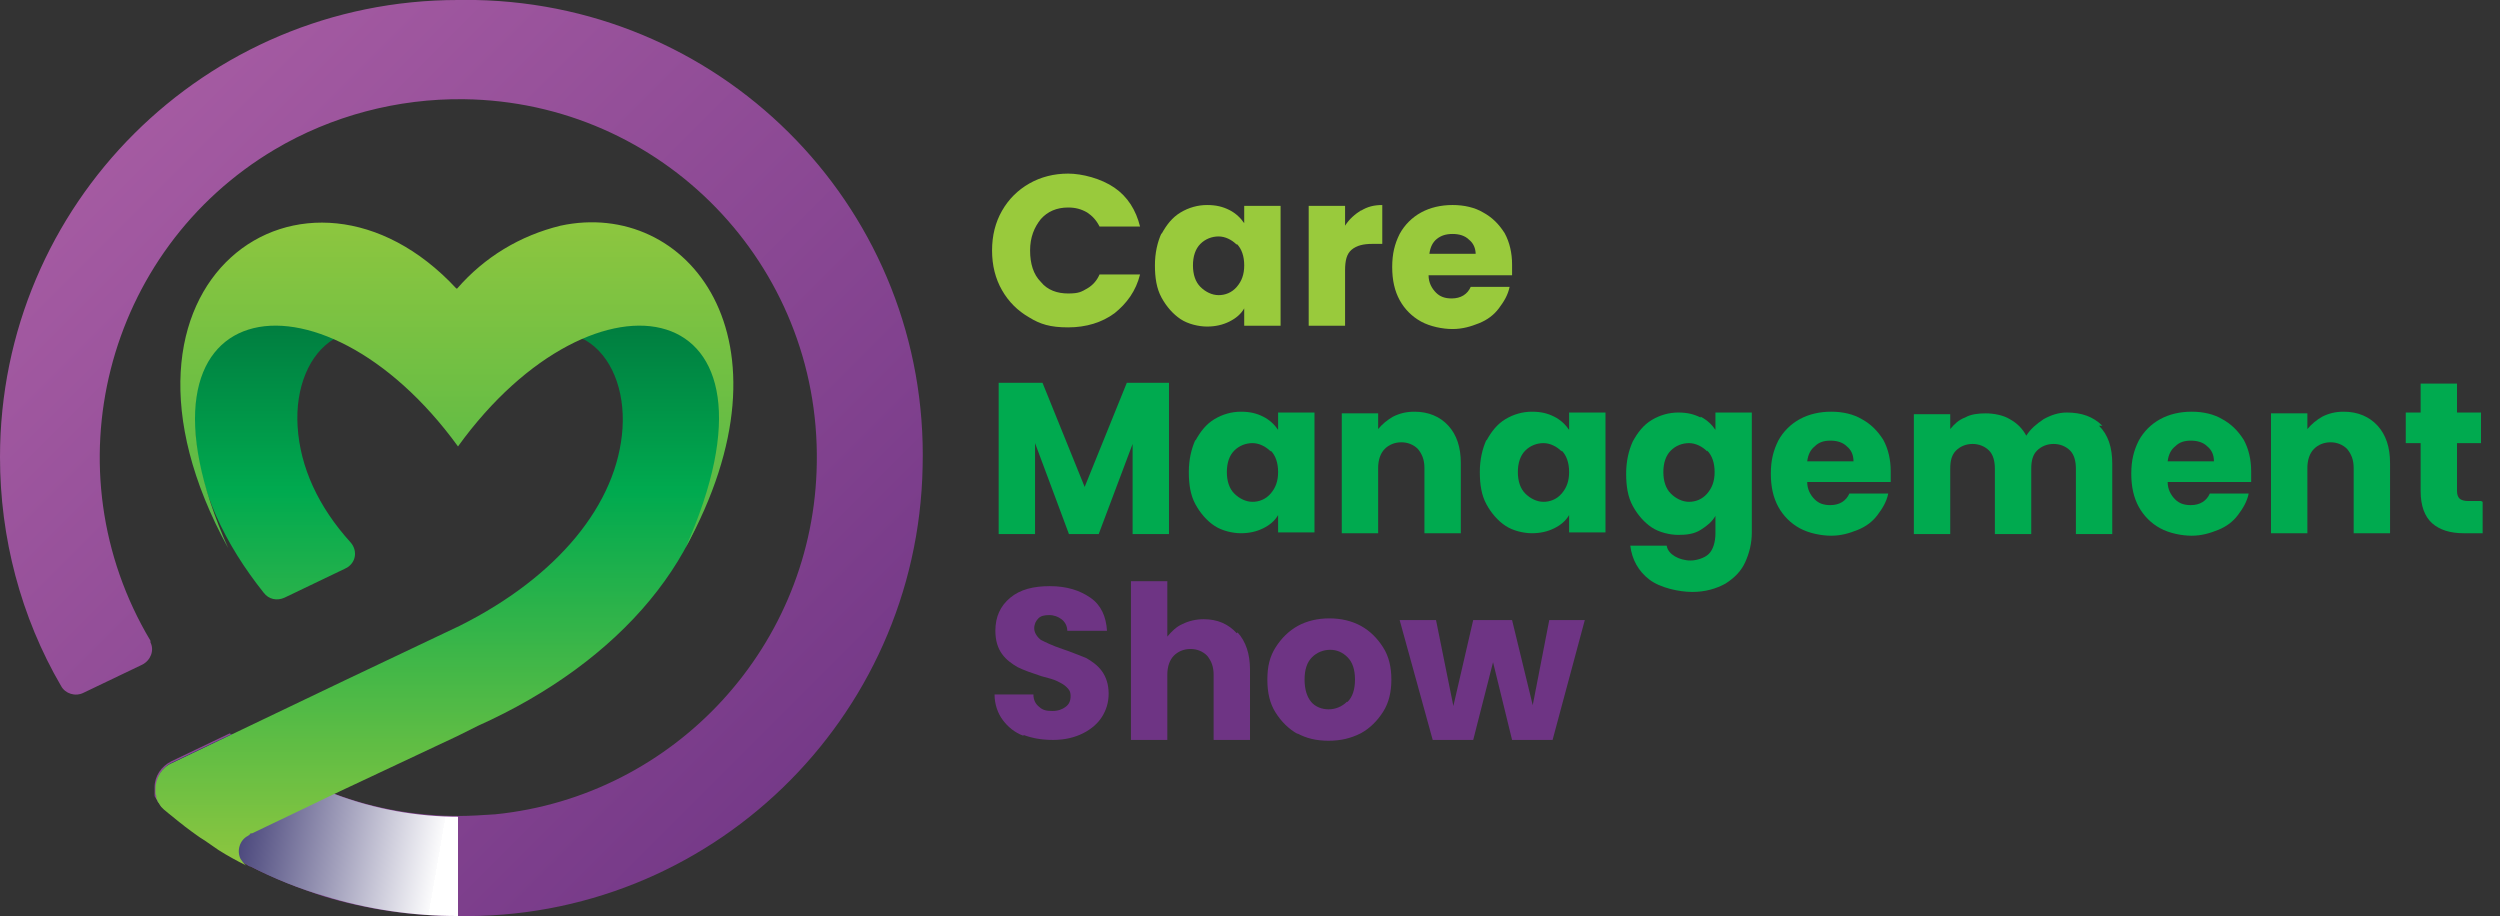 <?xml version="1.0" encoding="UTF-8"?>
<svg xmlns="http://www.w3.org/2000/svg" xmlns:xlink="http://www.w3.org/1999/xlink" version="1.1" viewBox="0 0 302.4 110.8">
  <rect x="0" y="0" width="302.4" height="110.8" fill="#333333" stroke="none"/>
  <defs>
    <style>
      .cls-1 {
        fill: #00aa4f;
      }

      .cls-1, .cls-2, .cls-3, .cls-4, .cls-5, .cls-6, .cls-7, .cls-8 {
        stroke-width: 0px;
      }

      .cls-2 {
        fill: #99ca3c;
      }

      .cls-3 {
        fill: url(#linear-gradient);
      }

      .cls-4 {
        fill: #6e3484;
      }

      .cls-5 {
        fill: #ee3469;
      }

      .cls-6 {
        fill: url(#linear-gradient-4);
      }

      .cls-7 {
        fill: url(#linear-gradient-3);
      }

      .cls-9, .cls-8 {
        isolation: isolate;
      }

      .cls-8 {
        fill: url(#linear-gradient-2);
        mix-blend-mode: multiply;
      }
    </style>
    <linearGradient id="linear-gradient" x1="3.5" y1="108.7" x2="108.7" y2="3.5" gradientTransform="translate(0 111.5) scale(1 -1)" gradientUnits="userSpaceOnUse">
      <stop offset="0" stop-color="#ac60a6"/>
      <stop offset="1" stop-color="#6e3484"/>
    </linearGradient>
    <linearGradient id="linear-gradient-2" x1="23.4" y1="14.5" x2="53.3" y2="9.3" gradientTransform="translate(0 111.5) scale(1 -1)" gradientUnits="userSpaceOnUse">
      <stop offset="0" stop-color="#262262"/>
      <stop offset=".1" stop-color="#36326d"/>
      <stop offset=".3" stop-color="#5f5c8b"/>
      <stop offset=".6" stop-color="#a19fbb"/>
      <stop offset="1" stop-color="#fbfbfc"/>
      <stop offset="1" stop-color="#fff"/>
    </linearGradient>
    <linearGradient id="linear-gradient-3" x1="52.8" y1="82.1" x2="52.8" y2="6.9" gradientTransform="translate(0 111.5) scale(1 -1)" gradientUnits="userSpaceOnUse">
      <stop offset="0" stop-color="#006838"/>
      <stop offset=".4" stop-color="#00aa4f"/>
      <stop offset="1" stop-color="#8dc63f"/>
    </linearGradient>
    <linearGradient id="linear-gradient-4" x1="55.3" y1="84.6" x2="55.3" y2="45.2" gradientTransform="translate(0 111.5) scale(1 -1)" gradientUnits="userSpaceOnUse">
      <stop offset="0" stop-color="#8dc63f"/>
      <stop offset="1" stop-color="#50b848"/>
    </linearGradient>
  </defs>
  <g class="cls-9">
    <g id="Layer_1" data-name="Layer 1">
      <g id="Layer_14" data-name="Layer 14">
        <path class="cls-3" d="M55.4,0C24.8,0,0,24.7,0,55.3c0,9.7,2.5,19.3,7.4,27.7.5.9,1.7,1.3,2.7.8l7.1-3.4c1-.5,1.5-1.7,1-2.7,0,0,0-.1,0-.2-12.3-20.6-5.5-47.2,15-59.4,6.9-4.1,14.9-6.2,22.9-6.1,24,.3,43.1,20,42.7,44-.3,22-17.1,40.3-38.9,42.5-1.5.1-3,.2-4.5.2h0c-5.1,0-10.2-.9-15-2.7-.6-.2-1.2-.4-1.7-.7-3.9-1.7-7.6-3.9-10.9-6.6l-7.1,3.4c-1.2.6-2,1.8-2,3.1v.3c0,.1,0,.2,0,.3,0,.1,0,.2,0,.3v.2c.1.2.2.3.3.5,0,.1.1.2.2.3l.2.3.3.3.6.5.5.4c.3.3.6.5,1,.8l.5.4c.5.4,1,.7,1.5,1.1s.8.6,1.2.8.9.6,1.3.9c1.1.7,2.2,1.3,3.4,1.9.1,0,.2.1.3.2h.1c2.9,1.5,5.9,2.7,9,3.7,5.2,1.6,10.7,2.4,16.1,2.4h0c30.6.6,55.8-23.8,56.4-54.3C112.4,25.8,88.1.6,57.5,0c-.7,0-1.4,0-2.1,0Z"/>
        <path class="cls-8" d="M55.4,98.8v12h0c-5.5,0-10.9-.8-16.1-2.4-3.1-.9-6.1-2.1-9-3.6h-.1c-.1,0-.2-.2-.3-.2-1.2-.6-2.3-1.2-3.4-1.9-.4-.3-.9-.6-1.3-.9s-.8-.5-1.2-.8-1-.7-1.5-1.1l-.5-.4c-.3-.2-.6-.5-1-.8l-.5-.4-.6-.5-.3-.3-.2-.3c0,0-.1-.2-.2-.3,0-.2-.2-.3-.2-.5v-.2c0-.1-.1-.2-.1-.3,0-.1,0-.2,0-.3v-.3c0-1.3.8-2.6,2-3.1l7.1-3.4c3.3,2.7,7,5,10.9,6.6.6.2,1.1.5,1.7.7,4.8,1.8,9.9,2.7,15,2.7h0Z"/>
        <path class="cls-5" d="M30.2,104.7s0,0,.1,0h-.1Z"/>
        <path class="cls-7" d="M87,52.5c-.9,14.4-11.8,27.5-29.2,35.3l-2.4,1.2-15.1,7.1-2.7,1.3h0l-7.1,3.4h-.2c0,.1-.3.3-.3.3-1,.5-1.4,1.8-.9,2.8,0,0,0,0,0,0,.2.3.4.6.7.8-1.2-.6-2.3-1.2-3.4-1.9-.4-.3-.9-.6-1.3-.9s-.8-.5-1.2-.8-1-.7-1.5-1.1l-.5-.4c-.3-.2-.6-.5-1-.8l-.5-.4-.6-.5-.3-.3-.2-.3c0,0-.1-.2-.2-.3,0-.2-.2-.3-.2-.5v-.2c0-.1-.1-.2-.1-.3,0-.1,0-.2,0-.3v-.3c0-1.3.8-2.6,2-3.1l7.1-3.4,13.8-6.6,13.9-6.6c11.8-5.9,19.1-14.7,19.7-23.9.3-4.7-1.4-8.8-4.4-10.6s-6.9,3.9-11.6,6.8l-1.6,2.4c-1.3.8-1.7,2-2.9,1.2l-.9-1.3c-2.9-1.8-5.9-7.5-8.3-7.5s-4-2.5-5.2-1.8c-3,1.8-4.7,5.9-4.4,10.6.3,4.9,2.5,9.7,6.4,14,.8.9.7,2.2-.2,2.9-.1.1-.3.2-.5.3l-7.3,3.5c-.9.4-1.9.2-2.5-.6-4.7-5.9-7.9-12.5-8.3-19.4-.6-9.2,3.8-17.5,10.6-21.7,5.8-3.5,11,.4,18.2,3.5.9.4,2.4,2.7,3.3,2.3,7.2-3,15.7-9.3,21.4-5.8,6.9,4.2,10.8,12.5,10.1,21.6Z"/>
        <path class="cls-6" d="M55.3,34.9c3.3-3.8,7.6-6.4,12.5-7.6,15.3-3.3,29.1,13.6,15.1,39,13.9-31.1-10.9-35.3-27.5-12.3-16.7-23-41.6-18.8-27.8,12.3-17.8-32.4,9.5-50.9,27.6-31.4Z"/>
      </g>
      <g>
        <path class="cls-2" d="M121.2,25.5c.8-1.4,1.9-2.5,3.3-3.3,1.4-.8,3-1.2,4.7-1.2s4,.6,5.6,1.7,2.6,2.7,3.1,4.7h-4.9c-.4-.8-.9-1.3-1.5-1.7-.7-.4-1.4-.6-2.3-.6-1.4,0-2.5.5-3.3,1.4-.8,1-1.3,2.2-1.3,3.8s.4,2.9,1.3,3.8c.8,1,2,1.4,3.3,1.4s1.6-.2,2.3-.6c.7-.4,1.2-1,1.5-1.7h4.9c-.5,2-1.6,3.5-3.1,4.7-1.5,1.1-3.4,1.7-5.6,1.7s-3.4-.4-4.7-1.2c-1.4-.8-2.5-1.9-3.3-3.3-.8-1.4-1.2-3-1.2-4.8s.4-3.4,1.2-4.8Z"/>
        <path class="cls-2" d="M140.5,28.3c.6-1.1,1.3-2,2.3-2.6,1-.6,2.1-.9,3.2-.9s1.9.2,2.7.6c.8.4,1.4,1,1.8,1.6v-2.1h4.4v14.5h-4.4v-2.1c-.4.7-1,1.2-1.8,1.6s-1.7.6-2.7.6-2.3-.3-3.2-.9-1.7-1.5-2.3-2.6c-.6-1.1-.8-2.4-.8-3.9s.3-2.8.8-3.9ZM149.6,29.6c-.6-.6-1.4-1-2.2-1s-1.6.3-2.2.9c-.6.6-.9,1.5-.9,2.6s.3,2,.9,2.6c.6.6,1.4,1,2.2,1s1.6-.3,2.2-1,.9-1.5.9-2.6-.3-2-.9-2.6Z"/>
        <path class="cls-2" d="M164.6,25.5c.8-.5,1.6-.7,2.6-.7v4.7h-1.2c-1.1,0-1.9.2-2.5.7-.6.5-.8,1.3-.8,2.5v6.7h-4.4v-14.5h4.4v2.4c.5-.8,1.2-1.4,2-1.9Z"/>
        <path class="cls-2" d="M182.9,33.3h-10.1c0,.9.4,1.6.9,2.1.5.5,1.1.7,1.9.7,1.1,0,1.9-.5,2.3-1.4h4.7c-.2,1-.7,1.8-1.3,2.6-.6.8-1.4,1.4-2.4,1.8-1,.4-2,.7-3.2.7s-2.7-.3-3.8-.9c-1.1-.6-2-1.5-2.6-2.6s-.9-2.4-.9-4,.3-2.8.9-4c.6-1.1,1.5-2,2.6-2.6,1.1-.6,2.4-.9,3.8-.9s2.7.3,3.7.9c1.1.6,1.9,1.4,2.6,2.5.6,1.1.9,2.4.9,3.8s0,.8,0,1.3ZM178.5,30.8c0-.8-.3-1.4-.8-1.8-.5-.5-1.2-.7-2-.7s-1.4.2-1.9.6c-.5.4-.8,1-.9,1.8h5.6Z"/>
        <path class="cls-1" d="M141.4,46.3v18.3h-4.4v-10.9l-4.1,10.9h-3.6l-4.1-11v11h-4.4v-18.3h5.3l5.1,12.6,5.1-12.6h5.2Z"/>
        <path class="cls-1" d="M144.6,53.3c.6-1.1,1.3-2,2.3-2.6s2.1-.9,3.2-.9,1.9.2,2.7.6c.8.4,1.4,1,1.8,1.6v-2.1h4.4v14.5h-4.4v-2.1c-.4.7-1,1.2-1.8,1.6s-1.7.6-2.7.6-2.3-.3-3.2-.9-1.7-1.5-2.3-2.6c-.6-1.1-.8-2.4-.8-3.9s.3-2.8.8-3.9ZM153.7,54.6c-.6-.6-1.4-1-2.2-1s-1.6.3-2.2.9-.9,1.5-.9,2.6.3,2,.9,2.6c.6.6,1.4,1,2.2,1s1.6-.3,2.2-1,.9-1.5.9-2.6-.3-2-.9-2.6Z"/>
        <path class="cls-1" d="M175.2,51.5c1,1.1,1.5,2.6,1.5,4.5v8.5h-4.4v-7.9c0-1-.3-1.7-.8-2.3-.5-.5-1.2-.8-2-.8s-1.5.3-2,.8-.8,1.3-.8,2.3v7.9h-4.4v-14.5h4.4v1.9c.5-.6,1.1-1.1,1.8-1.5.8-.4,1.6-.6,2.6-.6,1.7,0,3.1.6,4.1,1.7Z"/>
        <path class="cls-1" d="M179.8,53.3c.6-1.1,1.3-2,2.3-2.6s2.1-.9,3.2-.9,1.9.2,2.7.6c.8.4,1.4,1,1.8,1.6v-2.1h4.4v14.5h-4.4v-2.1c-.4.7-1,1.2-1.8,1.6s-1.7.6-2.7.6-2.3-.3-3.2-.9-1.7-1.5-2.3-2.6c-.6-1.1-.8-2.4-.8-3.9s.3-2.8.8-3.9ZM188.9,54.6c-.6-.6-1.4-1-2.2-1s-1.6.3-2.2.9-.9,1.5-.9,2.6.3,2,.9,2.6c.6.6,1.4,1,2.2,1s1.6-.3,2.2-1,.9-1.5.9-2.6-.3-2-.9-2.6Z"/>
        <path class="cls-1" d="M205.7,50.4c.8.4,1.4,1,1.8,1.6v-2.1h4.4v14.5c0,1.3-.3,2.5-.8,3.6-.5,1.1-1.3,1.9-2.4,2.6-1.1.6-2.4,1-4,1s-3.9-.5-5.2-1.5c-1.3-1-2.1-2.4-2.3-4.1h4.4c.1.6.5,1,1,1.3.5.3,1.2.5,1.9.5s1.7-.3,2.2-.8.8-1.4.8-2.5v-2.1c-.4.7-1,1.2-1.8,1.7s-1.7.6-2.7.6-2.3-.3-3.2-.9-1.7-1.5-2.3-2.6c-.6-1.1-.8-2.4-.8-3.9s.3-2.8.8-3.9c.6-1.1,1.3-2,2.3-2.6s2.1-.9,3.2-.9,1.9.2,2.7.6ZM206.5,54.6c-.6-.6-1.4-1-2.2-1s-1.6.3-2.2.9-.9,1.5-.9,2.6.3,2,.9,2.6c.6.6,1.4,1,2.2,1s1.6-.3,2.2-1,.9-1.5.9-2.6-.3-2-.9-2.6Z"/>
        <path class="cls-1" d="M228.7,58.3h-10.1c0,.9.4,1.6.9,2.1.5.5,1.1.7,1.9.7,1.1,0,1.9-.5,2.3-1.4h4.7c-.2,1-.7,1.8-1.3,2.6-.6.8-1.4,1.4-2.4,1.8-1,.4-2,.7-3.2.7s-2.7-.3-3.8-.9c-1.1-.6-2-1.5-2.6-2.6s-.9-2.4-.9-4,.3-2.8.9-4c.6-1.1,1.5-2,2.6-2.6,1.1-.6,2.4-.9,3.8-.9s2.7.3,3.7.9c1.1.6,1.9,1.4,2.6,2.5.6,1.1.9,2.4.9,3.8s0,.8,0,1.3ZM224.2,55.8c0-.8-.3-1.4-.8-1.8-.5-.5-1.2-.7-2-.7s-1.4.2-1.9.7c-.5.4-.8,1-.9,1.8h5.6Z"/>
        <path class="cls-1" d="M253.9,51.5c1.1,1.1,1.6,2.6,1.6,4.6v8.5h-4.4v-7.9c0-.9-.2-1.7-.7-2.2s-1.2-.8-2-.8-1.5.3-2,.8-.7,1.2-.7,2.2v7.9h-4.4v-7.9c0-.9-.2-1.7-.7-2.2s-1.2-.8-2-.8-1.5.3-2,.8-.7,1.2-.7,2.2v7.9h-4.4v-14.5h4.4v1.8c.5-.6,1-1.1,1.8-1.4.7-.4,1.6-.5,2.5-.5s2.1.2,2.9.7c.9.5,1.5,1.1,2,2,.5-.8,1.2-1.4,2.1-2,.9-.5,1.8-.8,2.8-.8,1.8,0,3.2.5,4.3,1.6Z"/>
        <path class="cls-1" d="M272.3,58.3h-10.1c0,.9.4,1.6.9,2.1.5.5,1.1.7,1.9.7,1.1,0,1.9-.5,2.3-1.4h4.7c-.2,1-.7,1.8-1.3,2.6-.6.8-1.4,1.4-2.4,1.8-1,.4-2,.7-3.2.7s-2.7-.3-3.8-.9c-1.1-.6-2-1.5-2.6-2.6s-.9-2.4-.9-4,.3-2.8.9-4c.6-1.1,1.5-2,2.6-2.6,1.1-.6,2.4-.9,3.8-.9s2.7.3,3.7.9c1.1.6,1.9,1.4,2.6,2.5.6,1.1.9,2.4.9,3.8s0,.8,0,1.3ZM267.8,55.8c0-.8-.3-1.4-.8-1.8-.5-.5-1.2-.7-2-.7s-1.4.2-1.9.7c-.5.4-.8,1-.9,1.8h5.6Z"/>
        <path class="cls-1" d="M287.6,51.5c1,1.1,1.5,2.6,1.5,4.5v8.5h-4.4v-7.9c0-1-.3-1.7-.8-2.3-.5-.5-1.2-.8-2-.8s-1.5.3-2,.8-.8,1.3-.8,2.3v7.9h-4.4v-14.5h4.4v1.9c.5-.6,1.1-1.1,1.8-1.5.8-.4,1.6-.6,2.6-.6,1.7,0,3.1.6,4.1,1.7Z"/>
        <path class="cls-1" d="M300.3,60.7v3.8h-2.3c-1.6,0-2.9-.4-3.8-1.2-.9-.8-1.4-2.1-1.4-3.9v-5.8h-1.8v-3.7h1.8v-3.5h4.4v3.5h2.9v3.7h-2.9v5.8c0,.4.1.7.3.9s.6.3,1,.3h1.6Z"/>
        <path class="cls-4" d="M123.8,89c-1.1-.4-1.9-1.1-2.5-1.9-.6-.8-1-1.9-1-3.1h4.7c0,.7.3,1.2.7,1.5.4.4.9.5,1.6.5s1.2-.2,1.6-.5c.4-.3.6-.7.6-1.3s-.2-.8-.5-1.1-.7-.5-1.1-.7c-.4-.2-1.1-.4-1.9-.6-1.2-.4-2.1-.7-2.9-1.1-.7-.4-1.4-.9-1.9-1.6-.5-.7-.8-1.6-.8-2.8,0-1.7.6-3,1.8-4,1.2-1,2.8-1.4,4.8-1.4s3.6.5,4.9,1.4,1.9,2.3,2,4h-4.8c0-.6-.3-1.1-.7-1.4s-.9-.5-1.5-.5-1,.1-1.3.4c-.3.3-.5.7-.5,1.2s.3,1,.8,1.4c.6.3,1.4.7,2.6,1.1,1.2.4,2.1.8,2.9,1.1.7.4,1.4.9,1.9,1.6.5.7.8,1.6.8,2.7s-.3,2-.8,2.8c-.5.8-1.3,1.5-2.3,2s-2.2.8-3.6.8-2.5-.2-3.6-.6Z"/>
        <path class="cls-4" d="M149.7,76.5c1,1.1,1.5,2.6,1.5,4.5v8.5h-4.4v-7.9c0-1-.3-1.7-.8-2.3-.5-.5-1.2-.8-2-.8s-1.5.3-2,.8-.8,1.3-.8,2.3v7.9h-4.4v-19.2h4.4v6.7c.5-.6,1.1-1.2,1.8-1.5.8-.4,1.7-.6,2.6-.6,1.7,0,3,.6,4,1.7Z"/>
        <path class="cls-4" d="M157,88.8c-1.1-.6-2-1.5-2.7-2.6-.7-1.1-1-2.4-1-4s.3-2.8,1-3.9c.7-1.1,1.6-2,2.7-2.6,1.1-.6,2.4-.9,3.8-.9s2.7.3,3.8.9c1.1.6,2,1.5,2.7,2.6.7,1.1,1,2.4,1,3.9s-.3,2.8-1,3.9c-.7,1.1-1.6,2-2.7,2.6-1.2.6-2.4.9-3.9.9s-2.7-.3-3.8-.9ZM163,84.9c.6-.6.9-1.5.9-2.7s-.3-2.1-.9-2.7c-.6-.6-1.3-.9-2.1-.9s-1.6.3-2.2.9c-.6.6-.9,1.5-.9,2.7s.3,2.1.8,2.7,1.3.9,2.1.9,1.6-.3,2.2-.9Z"/>
        <path class="cls-4" d="M191.7,75l-3.9,14.5h-4.9l-2.3-9.4-2.4,9.4h-4.9l-4-14.5h4.4l2.1,10.4,2.4-10.4h4.7l2.5,10.3,2-10.3h4.2Z"/>
      </g>
    </g>
  </g>
</svg>